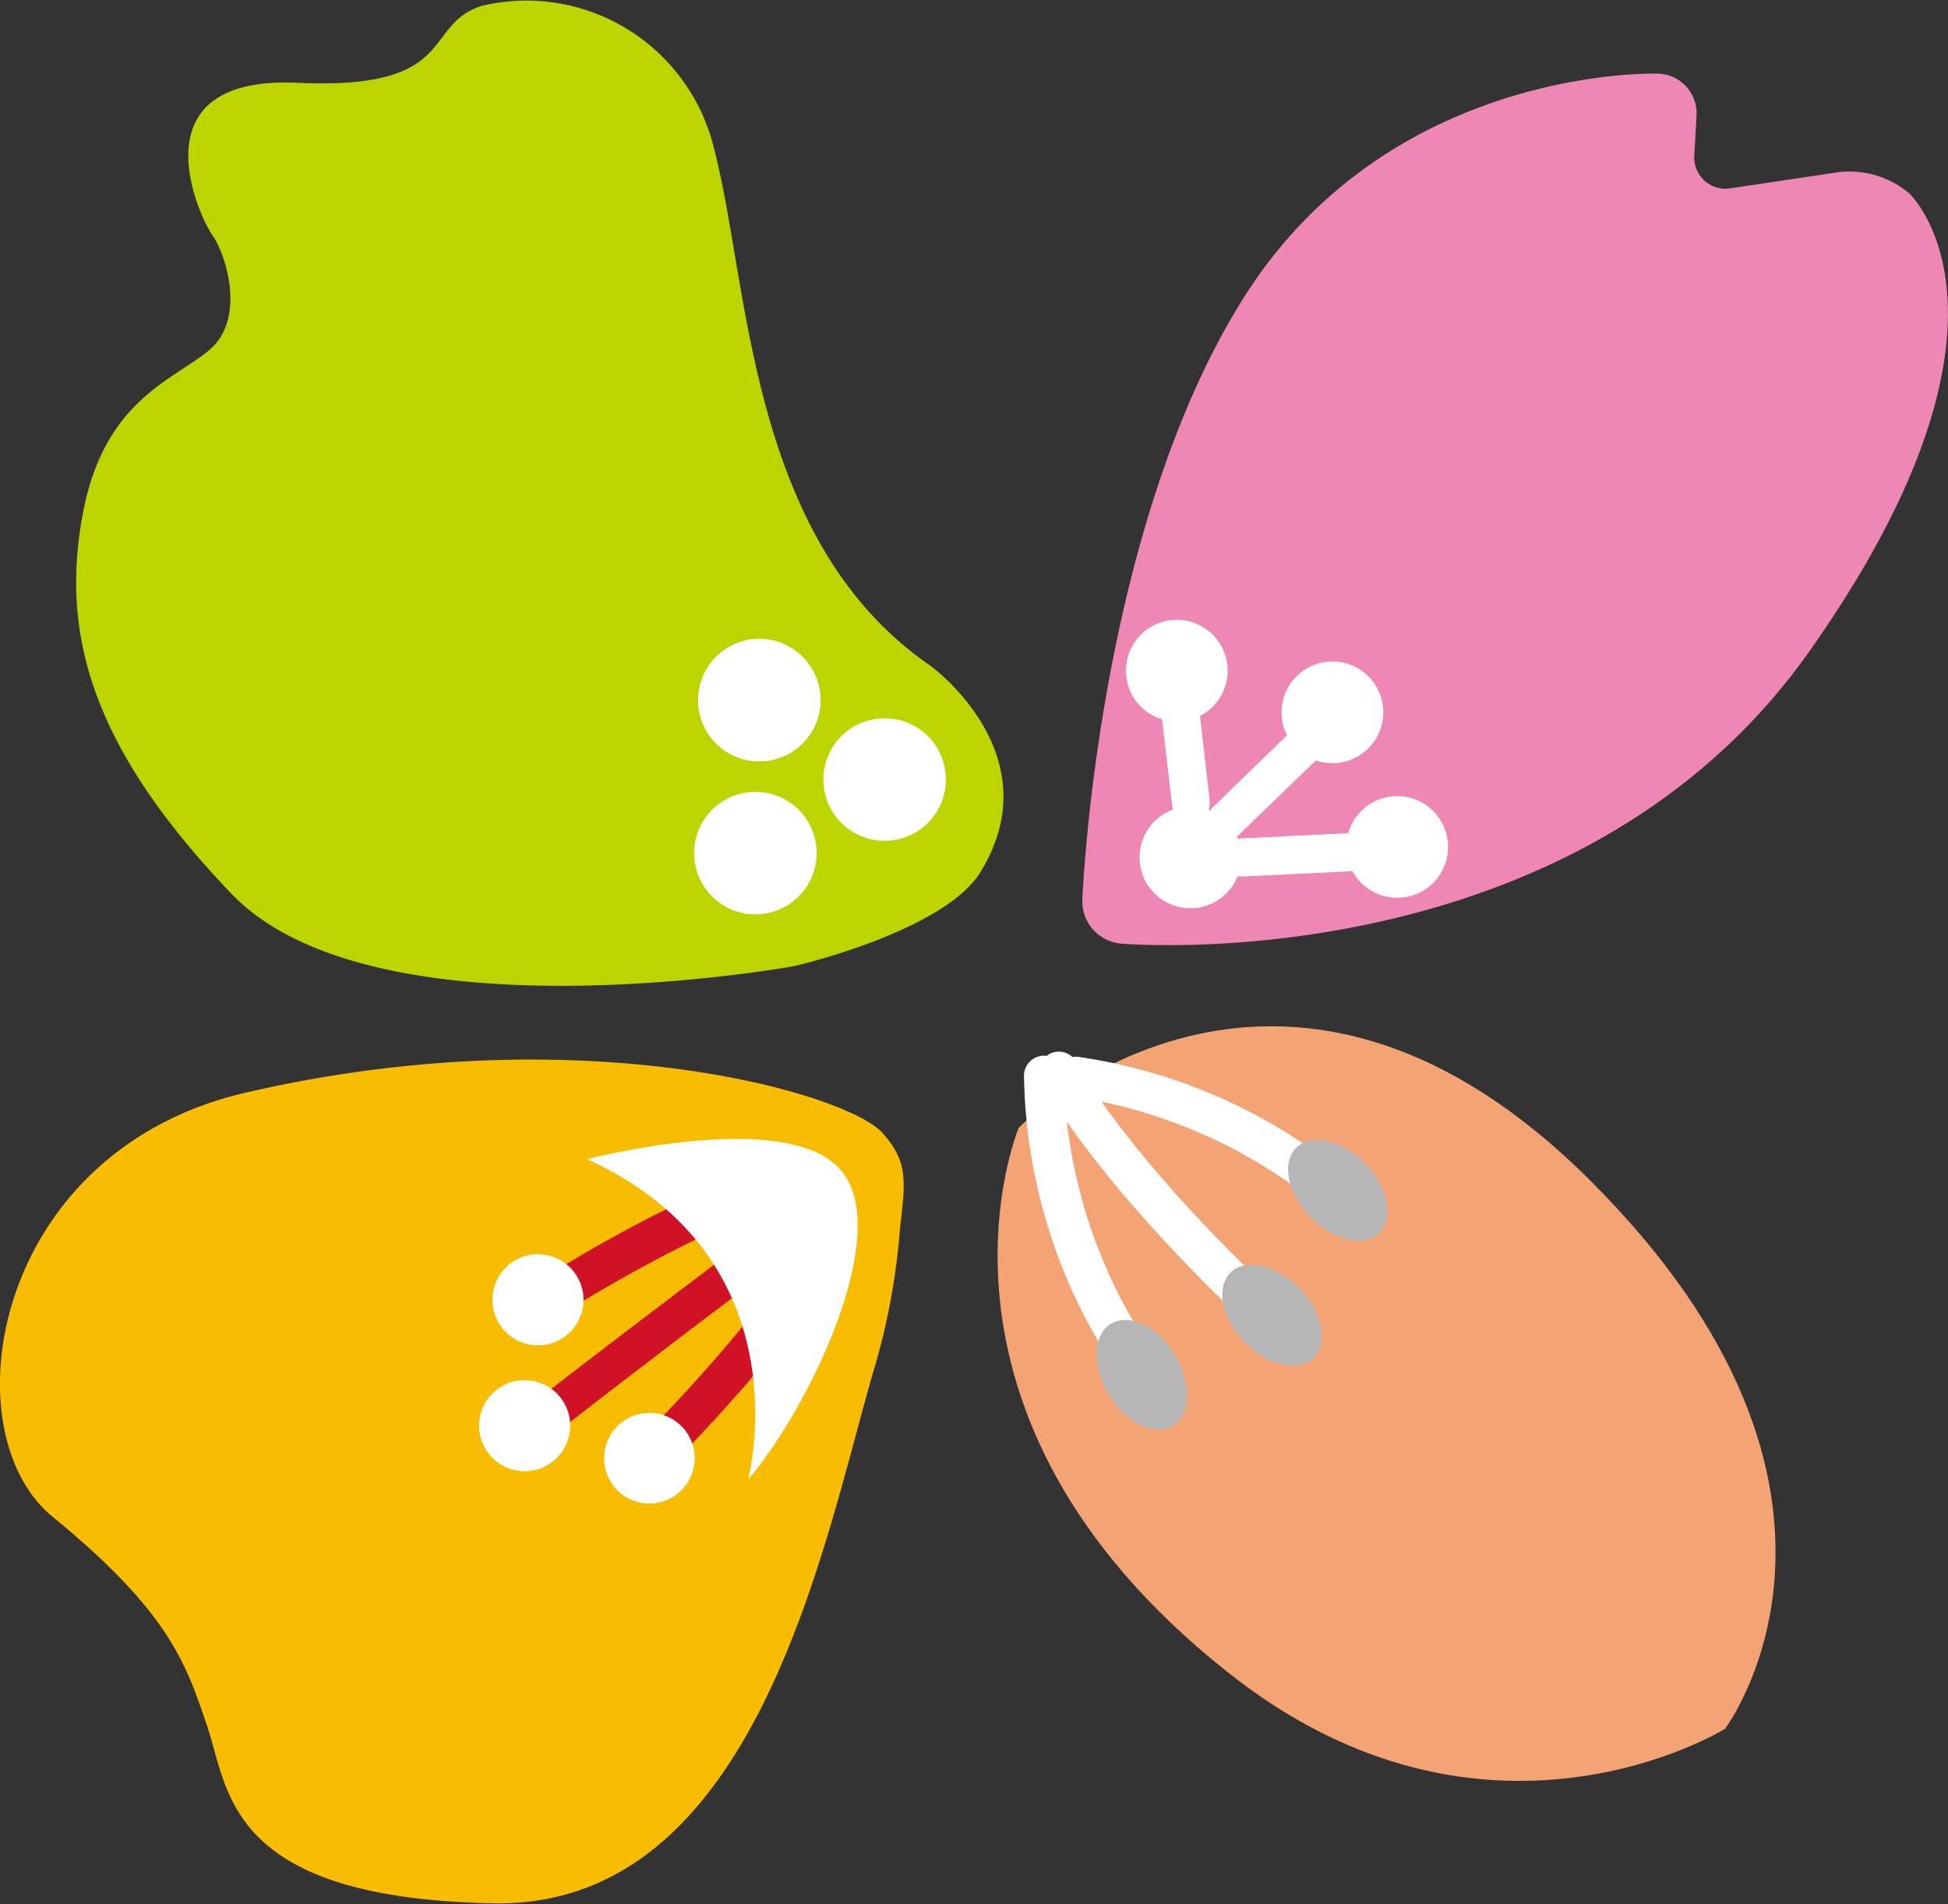 <svg xmlns="http://www.w3.org/2000/svg" viewBox="0 0 91.56 89.48"><rect x="0" y="0" width="91.56" height="89.48" fill="#333333" stroke="none"/><defs><style>.cls-1{fill:#bcd400;}.cls-2{fill:#fff;}.cls-3{fill:#ee87b4;}.cls-4{fill:#f8bc00;}.cls-5{fill:#cf1225;}.cls-6{fill:#f4a375;}.cls-7{fill:#b5b5b6;}</style></defs><g id="レイヤー_2" data-name="レイヤー 2"><g id="レイヤー_1-2" data-name="レイヤー 1"><path class="cls-1" d="M46.07,41c-1.74,2.79-8.74,4.4-8.74,4.4S17.59,49,10.88,42s-8-12.33-7-17.8,4.35-6.35,6-7.79.79-4.37.09-5.38S6.38,3.54,14,3.89,19.81,1.16,22.66.27A9.07,9.07,0,0,1,33.54,6.9c1.7,6.37,1.57,18.47,10.2,24.39C43.74,31.29,49.51,35.46,46.07,41Z"/><path class="cls-2" d="M37.79,30.93a2.88,2.88,0,1,1-4.06-.14A2.87,2.87,0,0,1,37.79,30.93Z"/><path class="cls-2" d="M43.68,34.66a2.88,2.88,0,1,1-4.06-.14A2.89,2.89,0,0,1,43.68,34.66Z"/><path class="cls-2" d="M37.59,38.1A2.88,2.88,0,1,1,33.52,38,2.89,2.89,0,0,1,37.59,38.1Z"/><path class="cls-3" d="M79.74,5.46a1.87,1.87,0,0,0-1.77-2S65.38,3,58.45,14s-7.58,28.34-7.58,28.34a2,2,0,0,0,1.8,2S74,46.26,85.05,30.6,89.73,9.08,89.73,9.08a4.38,4.38,0,0,0-3.24-1l-5.1.76a1.47,1.47,0,0,1-1.75-1.6Z"/><path class="cls-2" d="M64.38,35.1a2.39,2.39,0,1,1-.12-3.37A2.39,2.39,0,0,1,64.38,35.1Z"/><path class="cls-2" d="M67.42,41.43a2.39,2.39,0,1,1-.12-3.38A2.39,2.39,0,0,1,67.42,41.43Z"/><path class="cls-2" d="M57.7,41.92a2.39,2.39,0,1,1-.12-3.38A2.39,2.39,0,0,1,57.7,41.92Z"/><path class="cls-2" d="M56.87,33.33A2.39,2.39,0,1,1,57.16,30,2.39,2.39,0,0,1,56.87,33.33Z"/><path class="cls-2" d="M65.51,39.05l-7.21.35a.89.89,0,0,0-.85.93.9.9,0,0,0,.94.86l7.21-.35a.89.89,0,0,0,.85-.93A.91.91,0,0,0,65.51,39.05Z"/><path class="cls-2" d="M55.26,31.63a.89.89,0,0,0-.78,1l.61,5.2a.89.89,0,1,0,1.77-.2l-.6-5.21A.89.89,0,0,0,55.26,31.63Z"/><path class="cls-2" d="M61.06,34,57,37.94a.88.88,0,0,0,0,1.26.89.89,0,0,0,1.26,0l4.09-3.95a.88.88,0,0,0,0-1.26A.89.89,0,0,0,61.06,34Z"/><path class="cls-4" d="M41.18,64c-2.39,8-5.43,25.68-18,25.44S10.75,84.1,9.75,81.15,8,75.8,2.49,71.29c-4.92-4-2.87-17.15,9-19.93,15.74-3.67,28.33,0,30,1.89,1.22,1.37,1.06,2.3.81,4.49A31.42,31.42,0,0,1,41.18,64Z"/><path class="cls-5" d="M37.27,56.63c-1.3,1-12.74,9.57-13.76,10.58a.89.89,0,1,0,1.26,1.26c.7-.7,8.49-6.62,13.56-10.43a.89.89,0,0,0,.18-1.24A.88.88,0,0,0,37.27,56.63Z"/><path class="cls-5" d="M38.3,54.38c-4.5.49-12,5.22-12.33,5.42a.94.94,0,0,0-.29,1.3.93.93,0,0,0,1.29.29c.08,0,7.46-4.7,11.53-5.14a.94.94,0,0,0-.2-1.87Z"/><path class="cls-5" d="M38.06,57.48C36.57,61.3,29.81,67.92,29.74,68a.94.94,0,0,0,1.31,1.35c.29-.29,7.12-7,8.76-11.18A.93.93,0,0,0,39.28,57,.94.94,0,0,0,38.06,57.48Z"/><path class="cls-2" d="M28.94,67.1a2.13,2.13,0,1,1,.15,3A2.13,2.13,0,0,1,28.94,67.1Z"/><path class="cls-2" d="M23.17,65.46a2.14,2.14,0,1,1-.07,3A2.13,2.13,0,0,1,23.17,65.46Z"/><path class="cls-2" d="M23.72,59.62a2.14,2.14,0,1,1,.08,3A2.14,2.14,0,0,1,23.72,59.62Z"/><path class="cls-2" d="M35.16,69.53s2.77-10.34-7.56-15.06c0,0,9.31-2.43,11.89.48S38,66.21,35.16,69.53Z"/><path class="cls-6" d="M47.88,53S60,40.77,74.73,55.46s6.35,25.78,6.35,25.78-11.26,7-23.4-2.68C42.29,66.36,47.88,53,47.88,53Z"/><path class="cls-2" d="M49.61,50.44a1,1,0,0,0,.78,1.08,24,24,0,0,1,13,6.35.94.94,0,1,0,1.39-1.27,25.43,25.43,0,0,0-14.13-6.94A1,1,0,0,0,49.61,50.44Z"/><path class="cls-2" d="M48.13,50.52a25.45,25.45,0,0,0,5.08,14.9.94.94,0,0,0,1.53-1.1A24,24,0,0,1,50,50.61a1,1,0,0,0-.9-1A.94.94,0,0,0,48.13,50.52Z"/><path class="cls-2" d="M49.34,49.52a1,1,0,0,0-.41,1.27c.1.18,2.34,4.45,9.51,11.27a.94.94,0,0,0,1.3-1.37C52.83,54.14,50.63,50,50.6,49.93A.94.94,0,0,0,49.34,49.52Z"/><path class="cls-7" d="M61.58,57.18c-1.07-1.11-1.36-2.58-.64-3.26s2.17-.34,3.24.77,1.36,2.58.64,3.26S62.65,58.3,61.58,57.18Z"/><path class="cls-7" d="M58.49,63.06c-1.07-1.12-1.36-2.58-.64-3.27s2.17-.34,3.24.78,1.36,2.58.64,3.26S59.56,64.17,58.49,63.06Z"/><path class="cls-7" d="M55.21,63.65C56,65,56,66.47,55.12,67s-2.19-.14-3-1.46-.76-2.81.09-3.33S54.41,62.33,55.21,63.65Z"/></g></g></svg>